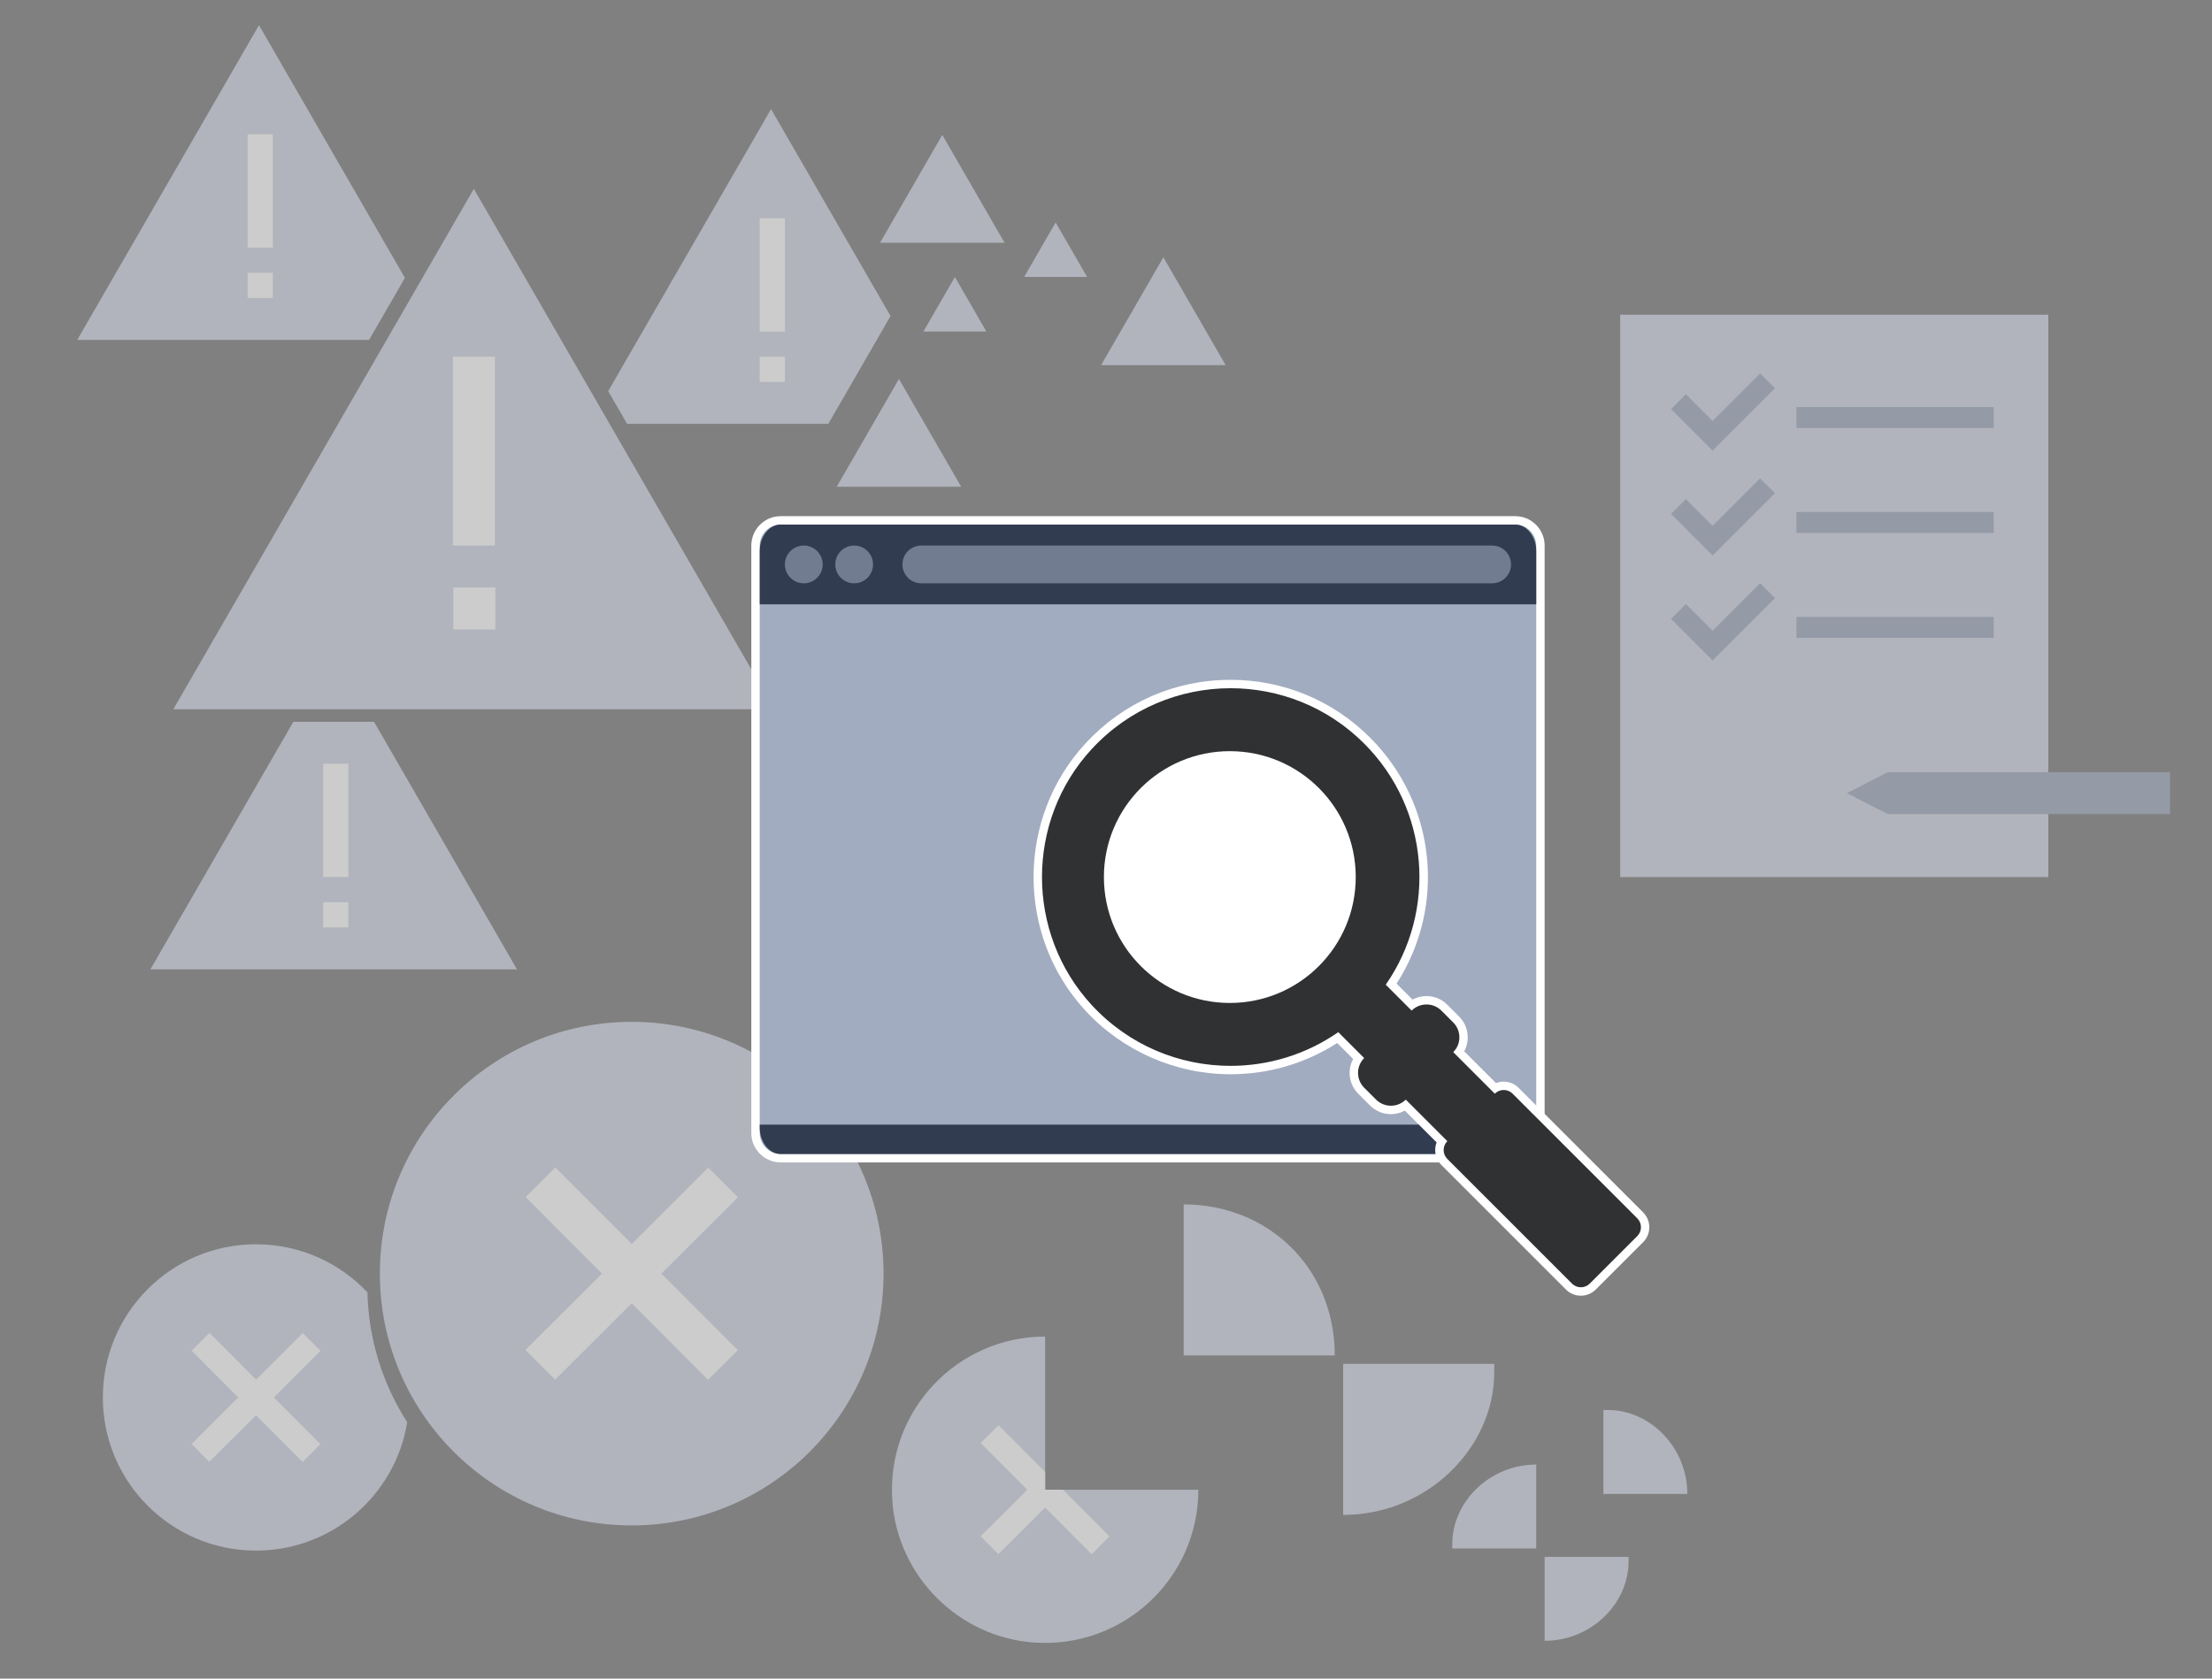 <?xml version="1.0" encoding="UTF-8"?>
<svg id="services-graphic-secureweb-risk-analysis" xmlns="http://www.w3.org/2000/svg" viewBox="0 0 527 400">
  <rect x="0" y="0" width="527" height="400" fill="#808080" stroke="none"/>
  <g style="opacity: .6;">
    <path d="M61,296.5c-20.16,0-36.5,16.34-36.5,36.5s16.34,36.5,36.5,36.5c18.15,0,33.19-13.24,36.02-30.59-5.77-8.97-9.21-19.57-9.48-30.95-6.65-7.05-16.08-11.45-26.54-11.45h0Z" style="fill: #d2d7e5;"/>
    <polygon points="197.34 101 212.17 75.31 205.35 63.5 183.7 26 162.05 63.5 144.9 93.2 149.4 101 183.7 101 197.34 101" style="fill: #d2d7e5;"/>
    <polygon points="89.11 172 69.89 172 57.66 193.18 35.83 231 79.5 231 123.17 231 101.34 193.18 89.11 172" style="fill: #d2d7e5;"/>
    <polygon points="83.35 43.5 61.7 6 40.05 43.5 18.4 81 61.7 81 87.93 81 96.47 66.22 83.35 43.5" style="fill: #d2d7e5;"/>
    <g>
      <polygon points="214.17 90.31 199.34 116 229 116 214.17 90.31" style="fill: #d2d7e5;"/>
      <polygon points="227.5 66.01 220 79 235 79 227.5 66.01" style="fill: #d2d7e5;"/>
      <polygon points="251.5 53.01 244 66 259 66 251.5 53.01" style="fill: #d2d7e5;"/>
      <polygon points="277.17 61.31 262.34 87 292 87 277.17 61.31" style="fill: #d2d7e5;"/>
      <polygon points="224.5 32.16 209.67 57.84 239.33 57.84 224.5 32.16" style="fill: #d2d7e5;"/>
    </g>
    <g>
      <line x1="80" y1="182" x2="80" y2="209" style="fill: none; stroke: #fff; stroke-miterlimit: 10; stroke-width: 6px;"/>
      <line x1="80" y1="215" x2="80" y2="221" style="fill: none; stroke: #fff; stroke-miterlimit: 10; stroke-width: 6px;"/>
    </g>
    <g>
      <line x1="47.78" y1="319.75" x2="74.22" y2="346.25" style="fill: none; stroke: #fff; stroke-miterlimit: 10; stroke-width: 6px;"/>
      <line x1="74.25" y1="319.78" x2="47.75" y2="346.22" style="fill: none; stroke: #fff; stroke-miterlimit: 10; stroke-width: 6px;"/>
    </g>
    <g>
      <line x1="62" y1="32" x2="62" y2="59" style="fill: none; stroke: #fff; stroke-miterlimit: 10; stroke-width: 6px;"/>
      <line x1="62" y1="65" x2="62" y2="71" style="fill: none; stroke: #fff; stroke-miterlimit: 10; stroke-width: 6px;"/>
    </g>
    <g>
      <line x1="184" y1="52" x2="184" y2="79" style="fill: none; stroke: #fff; stroke-miterlimit: 10; stroke-width: 6px;"/>
      <line x1="184" y1="85" x2="184" y2="91" style="fill: none; stroke: #fff; stroke-miterlimit: 10; stroke-width: 6px;"/>
    </g>
    <g>
      <polygon points="112.89 45 148.69 107 184.49 169 112.89 169 41.3 169 77.1 107 112.89 45" style="fill: #d2d7e5;"/>
      <line x1="112.9" y1="85" x2="112.9" y2="130" style="fill: none; stroke: #fff; stroke-miterlimit: 10; stroke-width: 10px;"/>
      <line x1="113" y1="140" x2="113" y2="150" style="fill: none; stroke: #fff; stroke-miterlimit: 10; stroke-width: 10px;"/>
    </g>
    <g>
      <circle cx="150.5" cy="303.5" r="60" style="fill: #d2d7e5;"/>
      <line x1="128.77" y1="281.73" x2="172.23" y2="325.27" style="fill: none; stroke: #fff; stroke-miterlimit: 10; stroke-width: 10px;"/>
      <line x1="172.27" y1="281.77" x2="128.73" y2="325.23" style="fill: none; stroke: #fff; stroke-miterlimit: 10; stroke-width: 10px;"/>
    </g>
    <rect x="386" y="75" width="102" height="134" style="fill: #d2d7e5;"/>
    <rect x="428" y="97" width="47" height="5" style="fill: #a1acc0;"/>
    <polyline points="421.11 90.76 408.03 103.84 399.89 95.71" style="fill: none; stroke: #a1acc0; stroke-miterlimit: 10; stroke-width: 5px;"/>
    <rect x="428" y="122" width="47" height="5" style="fill: #a1acc0;"/>
    <polyline points="421.11 115.76 408.03 128.84 399.89 120.71" style="fill: none; stroke: #a1acc0; stroke-miterlimit: 10; stroke-width: 5px;"/>
    <rect x="428" y="147" width="47" height="5" style="fill: #a1acc0;"/>
    <polyline points="421.11 140.76 408.03 153.84 399.89 145.71" style="fill: none; stroke: #a1acc0; stroke-miterlimit: 10; stroke-width: 5px;"/>
    <polygon points="517 184 517 194 449.77 194 440.02 189 449.77 184 517 184" style="fill: #a1acc0;"/>
    <path d="M282,287.01v35.99h36c0-21-16-36-35.99-36h-.01Z" style="fill: #d2d7e5;"/>
    <path d="M355.99,325h-35.99v36c20,0,36-16,36-33.99v-2.01h-.01Z" style="fill: #d2d7e5;"/>
    <path d="M346.01,369h19.99v-20c-11.11,0-20,8.89-20,18.88v1.12h.01Z" style="fill: #d2d7e5;"/>
    <path d="M387.99,371h-19.99v20c11.11,0,20-8.89,20-18.88v-1.12h-.01Z" style="fill: #d2d7e5;"/>
    <path d="M382,336.01v19.99h20c0-11.11-8.89-20-18.88-20h-1.12Z" style="fill: #d2d7e5;"/>
    <path d="M285.5,355c0,21.01-17.76,37.88-39.09,36.41-18-1.24-32.58-15.82-33.82-33.82-1.47-21.33,15.4-39.09,36.41-39.09v36.5h36.5Z" style="fill: #d2d7e5;"/>
    <polygon points="233.66 343.87 244.76 355 233.63 366.09 237.87 370.34 249 359.24 260.09 370.37 264.34 366.13 253.24 355 253.25 355 249 355 249 350.75 237.91 339.63 233.66 343.87" style="fill: #fff;"/>
  </g>
  <g>
    <g>
      <g>
        <rect x="180" y="124" width="187" height="152" rx="6" ry="6" style="fill: #a1acc0;"/>
        <path d="M361,125c2.75,0,5,2.25,5,5v140c0,2.75-2.25,5-5,5h-175c-2.75,0-5-2.25-5-5v-140c0-2.75,2.25-5,5-5h175M361,123h-175c-3.86,0-7,3.14-7,7v140c0,3.86,3.14,7,7,7h175c3.86,0,7-3.14,7-7v-140c0-3.86-3.14-7-7-7h0Z" style="fill: #fff;"/>
      </g>
      <path d="M181,144v-12.67c0-3.48,2.25-6.33,5-6.33h175c2.75,0,5,2.85,5,6.33v12.67h-185Z" style="fill: #313c50;"/>
      <circle cx="191.5" cy="134.5" r="4.5" style="fill: #717c91;"/>
      <circle cx="203.5" cy="134.5" r="4.5" style="fill: #717c91;"/>
      <path d="M219.5,130h136c2.49,0,4.5,2.01,4.5,4.5h0c0,2.49-2.01,4.5-4.5,4.5h-136c-2.49,0-4.5-2.01-4.5-4.5h0c0-2.49,2.01-4.5,4.5-4.5Z" style="fill: #717c91;"/>
      <path d="M366,268v.67c0,3.48-2.25,6.33-5,6.33h-175c-2.75,0-5-2.85-5-6.33v-.67h185Z" style="fill: #313c50;"/>
    </g>
    <g>
      <g>
        <path d="M376.62,307.75c-1.07,0-2.07-.42-2.83-1.17l-29.7-29.7c-.76-.75-1.17-1.76-1.17-2.83,0-.73.19-1.42.55-2.03l-8.63-8.63c-1.01.72-2.21,1.11-3.48,1.11-1.6,0-3.11-.62-4.24-1.76l-2.83-2.83c-1.13-1.13-1.76-2.64-1.76-4.24,0-1.26.39-2.47,1.11-3.48l-4.93-4.93c-7.57,5.06-16.38,7.74-25.55,7.74-12.81,0-25.15-5.42-33.85-14.87-16.12-17.51-16.08-44.9.1-62.36,8.82-9.52,20.82-14.77,33.77-14.77s23.84,4.79,32.53,13.47c15.56,15.56,17.92,39.85,5.73,58.06l4.93,4.93c1.01-.72,2.21-1.11,3.48-1.11,1.6,0,3.11.62,4.24,1.76l2.83,2.83c1.13,1.13,1.76,2.64,1.76,4.24,0,1.26-.39,2.47-1.11,3.48l8.63,8.63c.61-.36,1.31-.55,2.03-.55,1.07,0,2.07.42,2.83,1.17l29.7,29.7c.76.76,1.17,1.76,1.17,2.83s-.42,2.07-1.17,2.83l-11.31,11.31c-.76.75-1.76,1.17-2.83,1.17Z" style="fill: #303133;"/>
        <path d="M293.18,164c11.52,0,23.03,4.39,31.82,13.18,15.64,15.64,17.35,39.93,5.15,57.47l6.17,6.17c.98-.98,2.26-1.46,3.54-1.46s2.56.49,3.54,1.46l2.83,2.83c1.95,1.95,1.95,5.12,0,7.07l9.9,9.9c.59-.59,1.35-.88,2.12-.88s1.54.29,2.12.88l29.7,29.7c1.17,1.17,1.17,3.07,0,4.24l-11.31,11.31c-.59.59-1.35.88-2.12.88s-1.54-.29-2.12-.88l-29.7-29.7c-1.17-1.17-1.17-3.07,0-4.24l-9.9-9.9c-.98.98-2.26,1.46-3.54,1.46s-2.56-.49-3.54-1.46l-2.83-2.83c-1.95-1.95-1.95-5.12,0-7.07l-6.17-6.17c-7.69,5.35-16.68,8.03-25.67,8.03-12.09,0-24.19-4.85-33.12-14.54-15.77-17.13-15.73-43.92.09-61,8.93-9.63,20.98-14.45,33.04-14.45M293.18,162c-13.24,0-25.49,5.36-34.51,15.09-16.53,17.84-16.57,45.83-.1,63.71,8.89,9.65,21.5,15.19,34.59,15.19,9.09,0,17.84-2.57,25.42-7.45l3.8,3.8c-.55,1.01-.84,2.15-.84,3.33,0,1.87.73,3.63,2.05,4.95l2.83,2.83c1.32,1.32,3.08,2.05,4.95,2.05,1.18,0,2.32-.29,3.33-.84l7.57,7.57c-.23.57-.34,1.19-.34,1.83,0,1.34.52,2.59,1.46,3.54l29.7,29.7c.94.94,2.2,1.46,3.54,1.46s2.59-.52,3.54-1.46l11.31-11.31c.94-.94,1.46-2.2,1.46-3.54s-.52-2.59-1.46-3.54l-29.7-29.7c-.94-.94-2.2-1.46-3.54-1.46-.64,0-1.25.12-1.83.34l-7.57-7.57c1.43-2.65,1.03-6.04-1.21-8.28l-2.83-2.83c-1.32-1.32-3.08-2.05-4.95-2.05-1.18,0-2.32.29-3.33.84l-3.8-3.8c11.94-18.52,9.4-42.93-6.31-58.63-8.88-8.88-20.68-13.77-33.23-13.77h0Z" style="fill: #fff;"/>
      </g>
      <circle cx="293" cy="209" r="30" style="fill: #fff;"/>
    </g>
  </g>
</svg>